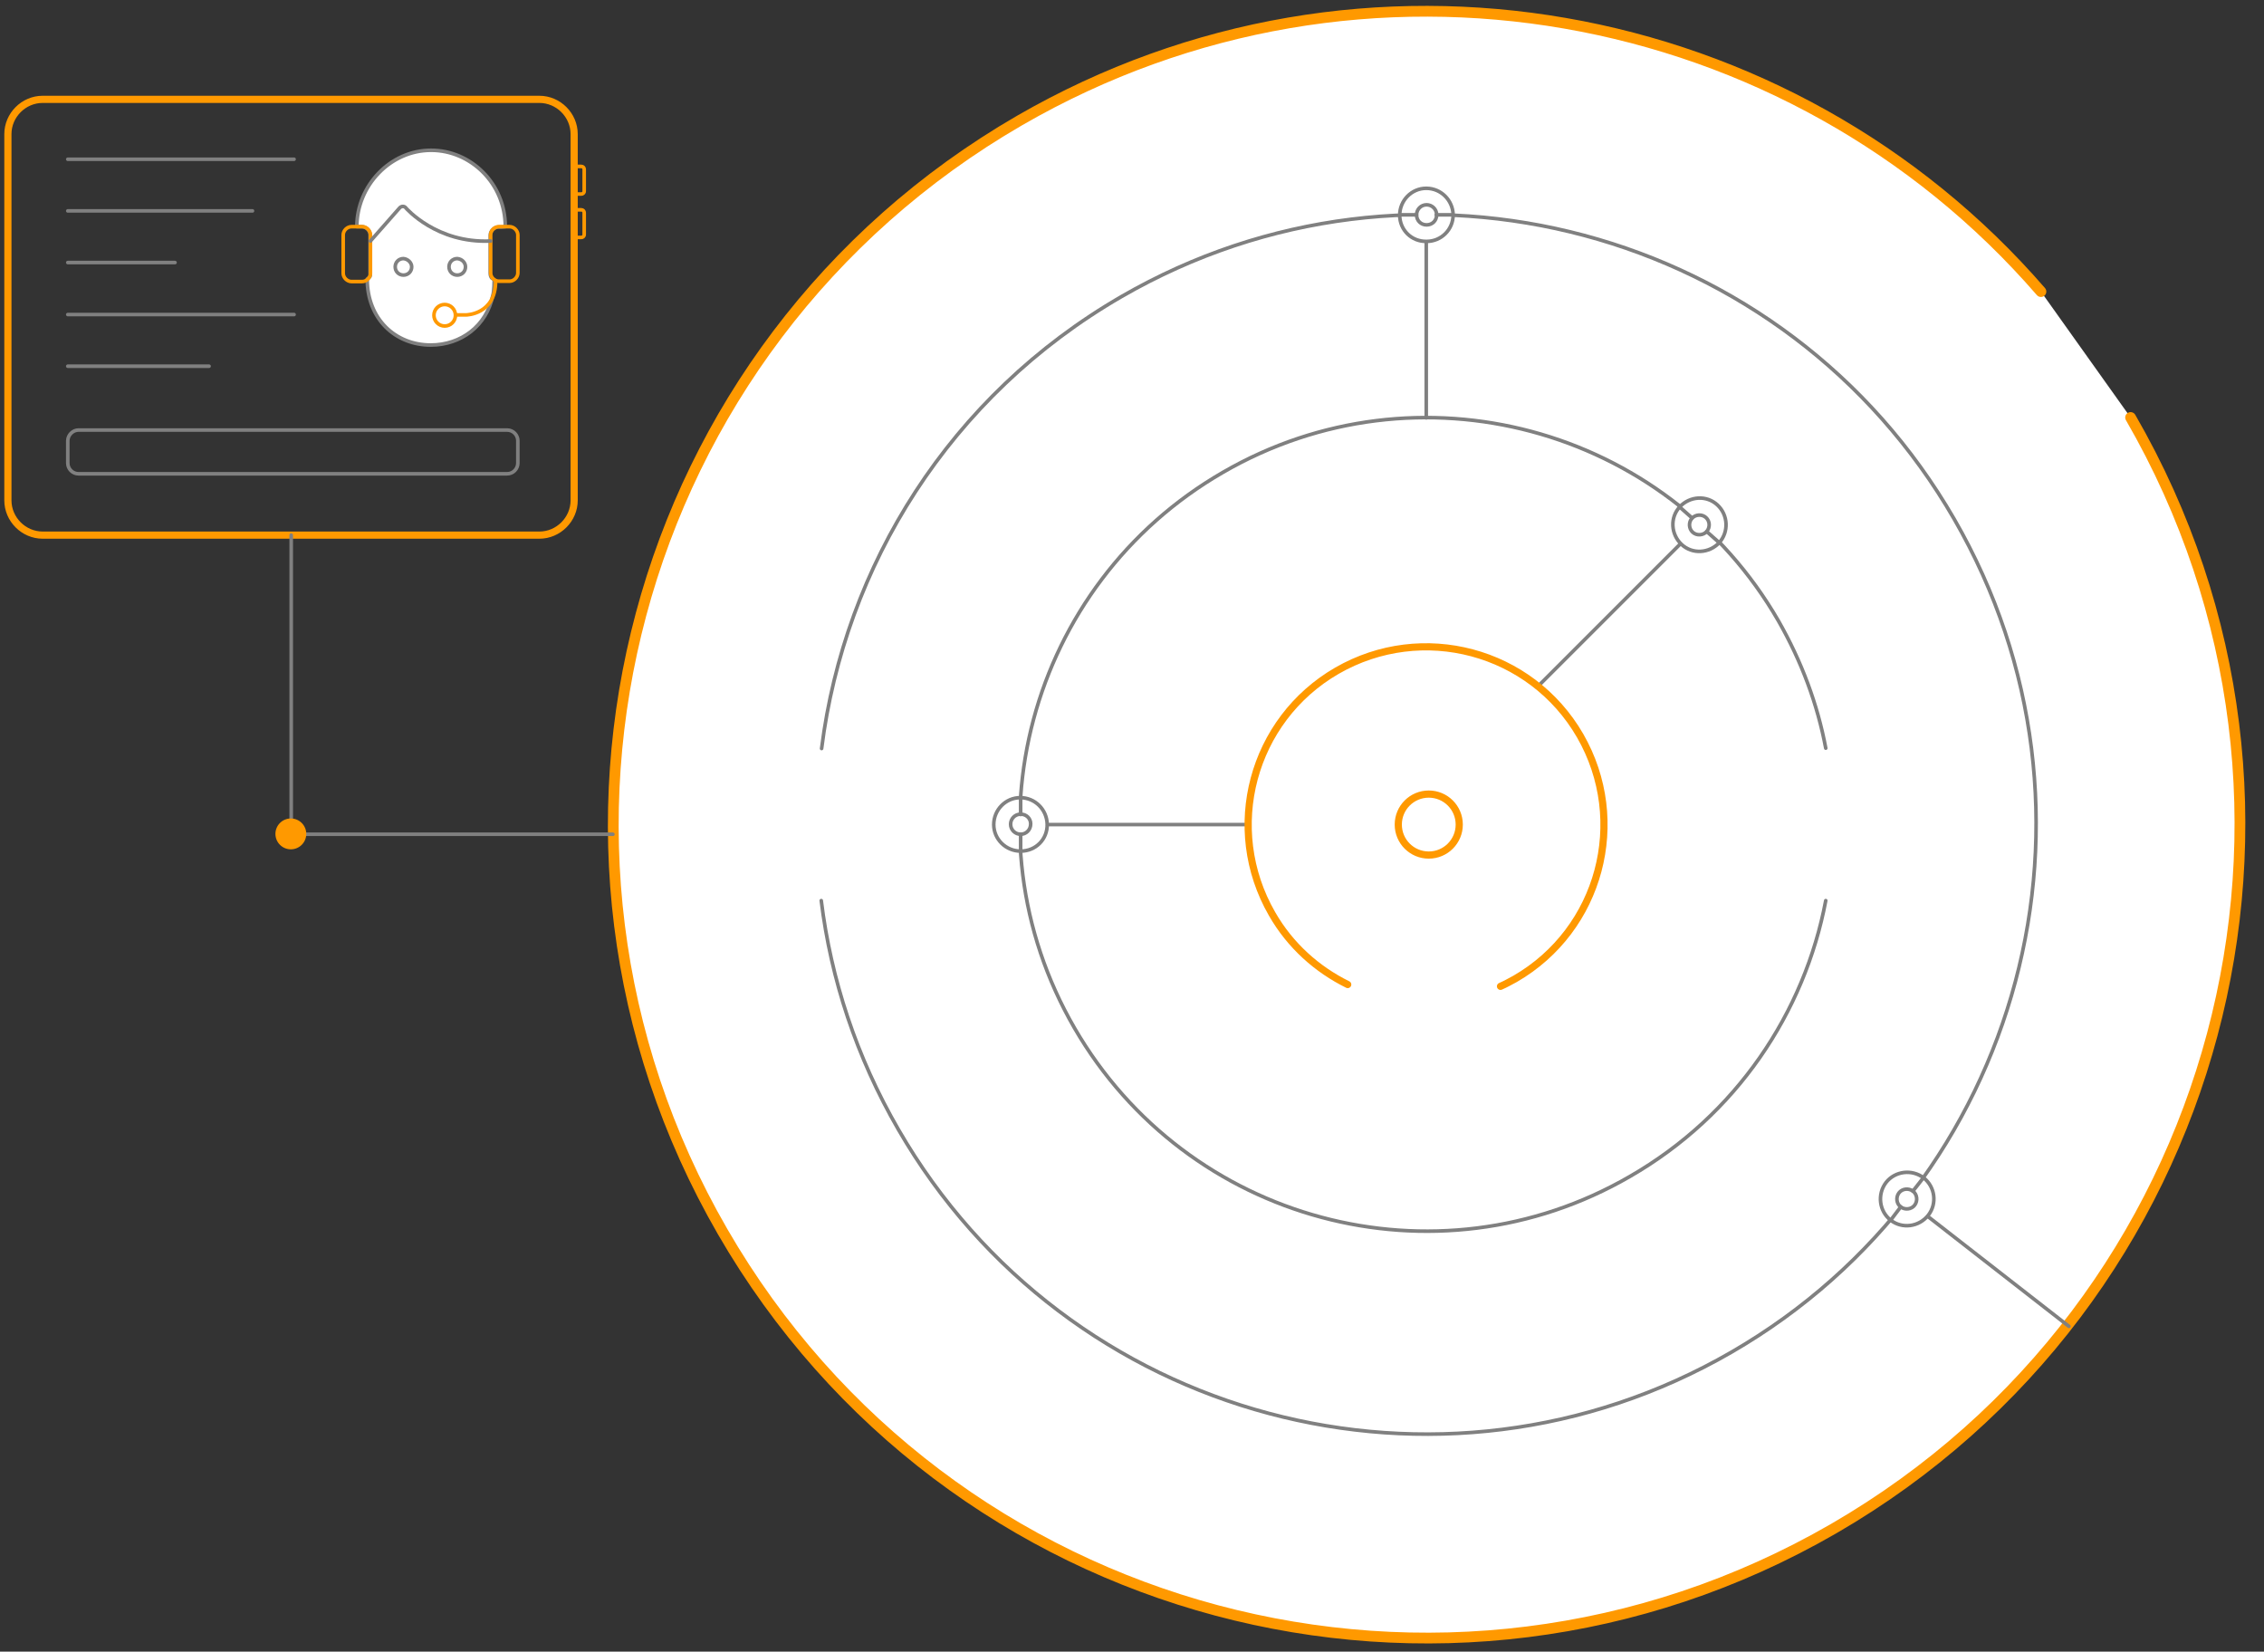<?xml version="1.0" encoding="utf-8"?>
<!-- Generator: Adobe Illustrator 22.0.0, SVG Export Plug-In . SVG Version: 6.00 Build 0)  -->
<svg version="1.1" id="Layer_1" xmlns="http://www.w3.org/2000/svg" xmlns:xlink="http://www.w3.org/1999/xlink" x="0px" y="0px"
	 viewBox="0 0 631.3 460.5" style="enable-background:new 0 0 631.3 460.5;" xml:space="preserve">
<rect x="0" y="0" width="631.3" height="460.5" fill="#333333" stroke="none"/>
<style type="text/css">
	.support0{fill:#FFFFFF;stroke:#ff9900;stroke-width:3;stroke-linecap:round;stroke-linejoin:round;stroke-miterlimit:10;}
	.support1{fill:#FFFFFF;stroke:#808080;stroke-linecap:round;stroke-linejoin:round;stroke-miterlimit:10;}
	.support2{fill:none;stroke:#ff9900;stroke-width:2;stroke-linecap:round;stroke-linejoin:round;stroke-miterlimit:10;}
	.support3{fill:none;stroke:#808080;stroke-linecap:round;stroke-linejoin:round;stroke-miterlimit:10;}
	.support4{fill:none;stroke:#ff9900;stroke-linecap:round;stroke-linejoin:round;stroke-miterlimit:10;}
	.support5{fill:#FFFFFF;stroke:#ff9900;stroke-width:2;stroke-linecap:round;stroke-linejoin:round;stroke-miterlimit:10;}
	.support6{fill:#ff9900;}
</style>
<g>
	<path id="svg-concept" class="support0" d="M569.1,81.3C499.3,0.7,380-21.7,284.3,33.6c-108.4,62.7-145.5,201.3-82.8,309.8s201.3,145.5,309.8,82.8
		c108.4-62.7,145.5-201.3,82.8-309.8"/>
	<line class="support1" x1="532.1" y1="334.9" x2="576.9" y2="369.8"/>
	<g>
		<line id="svg-concept" class="support2" x1="170.9" y1="237.3" x2="170.9" y2="232.6"/>
		<line id="svg-concept" class="support2" x1="171" y1="227.1" x2="171" y2="222.4"/>
	</g>
</g>

<g>
	<path class="support3" d="M229,251.1c2.7,21.9,9.8,43.6,21.5,63.8c47,81.3,151,109.1,232.3,62.1c81.3-47,109.1-151,62.1-232.3
		C498,63.5,394,35.7,312.7,82.7c-47.9,27.7-77.2,75.1-83.6,126"/>
	<line class="support3" x1="397.7" y1="59.8" x2="397.7" y2="116.5"/>
	<g>
		<path class="support1" d="M390.3,60c0-4.1,3.3-7.5,7.4-7.5c4.1,0,7.4,3.3,7.5,7.4c0,4.1-3.3,7.4-7.4,7.4C393.6,67.4,390.3,64.1,390.3,60
			z"/>
		<path class="support3" d="M395,59.9c0-1.5,1.2-2.8,2.8-2.8c1.5,0,2.8,1.2,2.8,2.8s-1.2,2.8-2.8,2.8C396.2,62.7,395,61.5,395,59.9z"/>
		<line class="support3" x1="390.3" y1="59.9" x2="395" y2="59.9"/>
		<line class="support3" x1="400.5" y1="59.9" x2="405.2" y2="59.9"/>
	</g>
	<g>
		<path class="support1" d="M527.2,340.2c-3.2-2.5-3.8-7.2-1.3-10.5c2.5-3.2,7.2-3.8,10.5-1.3c3.2,2.5,3.8,7.2,1.3,10.4
			C535.1,342.1,530.4,342.7,527.2,340.2z"/>
		<path class="support1" d="M530,336.5c-1.2-0.9-1.4-2.7-0.5-3.9c0.9-1.2,2.7-1.4,3.9-0.5s1.4,2.7,0.5,3.9
			C533,337.2,531.2,337.4,530,336.5z"/>
		<line class="support1" x1="527.2" y1="340.2" x2="530" y2="336.5"/>
		<line class="support1" x1="533.4" y1="332.1" x2="536.3" y2="328.4"/>
	</g>
	<animateTransform  
		attributeName="transform" 
		type="rotate"
		dur="10s" 
		from="0 397 229" 
		to="-360 397 230" 
		repeatCount="indefinite" />
</g>

<g>
	<path class="support3" d="M509.1,208.6c-2.3-12.2-6.7-24.1-13.2-35.5c-31.3-54.2-100.7-72.8-154.9-41.4
		c-54.2,31.3-72.8,100.7-41.4,154.9s100.7,72.8,154.9,41.4c29.7-17.1,48.7-45.7,54.6-76.9"/>
	<line class="support1" x1="428.9" y1="191.3" x2="474.1" y2="146.1"/>
	<line class="support1" x1="348.1" y1="229.9" x2="284.4" y2="229.9"/>
	<g>
		<path class="support1" d="M479.4,151.3c-2.8,3-7.5,3.3-10.5,0.5c-3-2.8-3.3-7.5-0.5-10.5c2.8-3,7.5-3.3,10.5-0.5
			C481.9,143.6,482.1,148.3,479.4,151.3z"/>
		<path class="support1" d="M475.9,148.2c-1,1.1-2.8,1.2-3.9,0.2c-1.1-1-1.2-2.8-0.2-3.9c1-1.1,2.8-1.2,3.9-0.2
			C476.8,145.3,476.9,147,475.9,148.2z"/>
		<line class="support1" x1="479.4" y1="151.3" x2="475.9" y2="148.2"/>
		<line class="support1" x1="471.8" y1="144.4" x2="468.3" y2="141.3"/>
	</g>
	<g>
		<path class="support1" d="M284.6,237.3c-4.1,0-7.5-3.3-7.5-7.4c0-4.1,3.3-7.5,7.4-7.5c4.1,0,7.4,3.3,7.5,7.4
			C292.1,234,288.8,237.3,284.6,237.3z"/>
		<path class="support1" d="M284.6,232.6c-1.5,0-2.8-1.2-2.8-2.8c0-1.5,1.2-2.8,2.8-2.8s2.8,1.2,2.8,2.7
			C287.4,231.4,286.1,232.6,284.6,232.6z"/>
		<line class="support1" x1="284.6" y1="237.3" x2="284.6" y2="232.6"/>
		<line class="support1" x1="284.6" y1="227.1" x2="284.6" y2="222.4"/>
	</g>
	<animateTransform  
		attributeName="transform" 
		type="rotate"
		dur="15s" 
		from="0 397 229" 
		to="360 397 230" 
		repeatCount="indefinite" />
</g>



<g>
	<g>
		<path class="support1" d="M137.8,78c0,0,0,3.3-0.4,4.4c-1.7,8.4-8.8,13.8-17.3,13.8c-9.8,0-17.7-7.2-17.7-18.4l0.5-0.4
			c0.5-0.4,0.3-0.6,0.3-1.2v-9v-1.7c0-1.2-1.1-2.3-2.3-2.3h-0.8h-0.6c0-11.4,9.3-21.3,20.7-21.3c11.1,0,20.7,9.3,20.7,21.3l-1,0.1
			h-0.9c-1.2,0-2.3,1.1-2.3,2.3v10.6c0,0.5,0.1,0.9,0.4,1.3L137.8,78z"/>
	</g>
	<path class="support3" d="M114.8,74.4c0,1.3-1,2.3-2.3,2.3c-1.3,0-2.3-1-2.3-2.3c0-1.3,1-2.3,2.3-2.3C113.7,72.2,114.8,73.2,114.8,74.4z
		"/>
	<path class="support3" d="M129.8,74.4c0,1.3-1,2.3-2.3,2.3c-1.3,0-2.3-1-2.3-2.3c0-1.3,1-2.3,2.3-2.3C128.8,72.2,129.8,73.2,129.8,74.4z
		"/>
	<circle id="svg-concept" class="support4" cx="124" cy="87.9" r="3"/>
	<path id="svg-concept" class="support4" d="M127.2,87.8h2.8c0,0,8.2-0.1,8.2-9.4"/>
	<path id="svg-concept" class="support4" d="M103.3,76.2c0,1.2-1.1,2.3-2.3,2.3h-3c-1.2,0-2.3-1.1-2.3-2.3V65.5c0-1.2,1.1-2.3,2.3-2.3h3
		c1.2,0,2.3,1.1,2.3,2.3V76.2z"/>
	<path id="svg-concept" class="support4" d="M144.4,76.1c0,1.2-1.1,2.3-2.3,2.3h-3c-1.2,0-2.3-1.1-2.3-2.3V65.5c0-1.2,1.1-2.3,2.3-2.3h3
		c1.2,0,2.3,1.1,2.3,2.3V76.1z"/>
	<path class="support3" d="M103.3,67.2l8.1-9.2c0.5-0.6,1.4-0.6,1.8,0c0,0,8.5,9.9,23.6,9.2"/>
</g>

<g>
	<path id="svg-concept" class="support2" d="M150.4,27.7c5.3,0,9.7,4.4,9.7,9.7v102.1c0,5.3-4.4,9.7-9.7,9.7H11.9c-5.3,0-9.7-4.4-9.7-9.7V37.4
		c0-5.3,4.4-9.7,9.7-9.7H150.4z"/>
	<path id="svg-concept" class="support4" d="M160.3,58.5h1.8c0.5,0,0.8,0.4,0.8,0.8v6.1c0,0.5-0.4,0.8-0.8,0.8h-1.8"/>
	<path id="svg-concept" class="support4" d="M160.3,46.4h1.8c0.5,0,0.8,0.4,0.8,0.8v6.1c0,0.5-0.4,0.8-0.8,0.8h-1.8"/>
	<line class="support3" x1="58.3" y1="102.1" x2="18.9" y2="102.1"/>
	<line class="support3" x1="82" y1="87.7" x2="18.9" y2="87.7"/>
	<line class="support3" x1="48.8" y1="73.2" x2="18.9" y2="73.2"/>
	<line class="support3" x1="70.4" y1="58.8" x2="18.9" y2="58.8"/>
	<line class="support3" x1="82" y1="44.4" x2="18.9" y2="44.4"/>

	<path class="support3" d="M141.4,132.1H21.9c-1.6,0-3-1.3-3-3v-6.2c0-1.6,1.4-3,3-3h119.5c1.7,0,3,1.4,3,3v6.2
		C144.4,130.7,143.1,132.1,141.4,132.1z"/>
	<line class="support3" x1="170.9" y1="232.6" x2="82" y2="232.6"/>
	<line class="support3" x1="81.2" y1="149.2" x2="81.2" y2="232.6"/>
	<circle id="svg-ico" class="support6" cx="81.1" cy="232.5" r="4.3"/>
</g>


<g>
<path id="svg-concept" class="support2" d="M418.4,275c1.4-0.6,2.8-1.4,4.1-2.1c23.7-13.7,31.8-44,18.1-67.8c-13.7-23.7-44-31.8-67.8-18.1
	c-23.7,13.7-31.8,44-18.1,67.8c5.1,8.9,12.6,15.5,21.1,19.7"/>
	<animateTransform  
		attributeName="transform" 
		type="rotate"
		dur="12s" 
		from="0 397 229" 
		to="-360 397 230" 
		repeatCount="indefinite" />
</g>

<g>
<path id="svg-concept" class="support5" d="M406.9,229.9c0,4.7-3.8,8.5-8.5,8.5c-4.7,0-8.5-3.8-8.5-8.5s3.8-8.5,8.5-8.5
	C403.1,221.4,406.9,225.2,406.9,229.9z"/>
	<animateMotion
		path="M0, 0 -15 0 -15 -15 -25 10 0 0"
		begin="0s" 
		dur="2s" 
		repeatCount="indefinite"/>
</g>
</svg>
